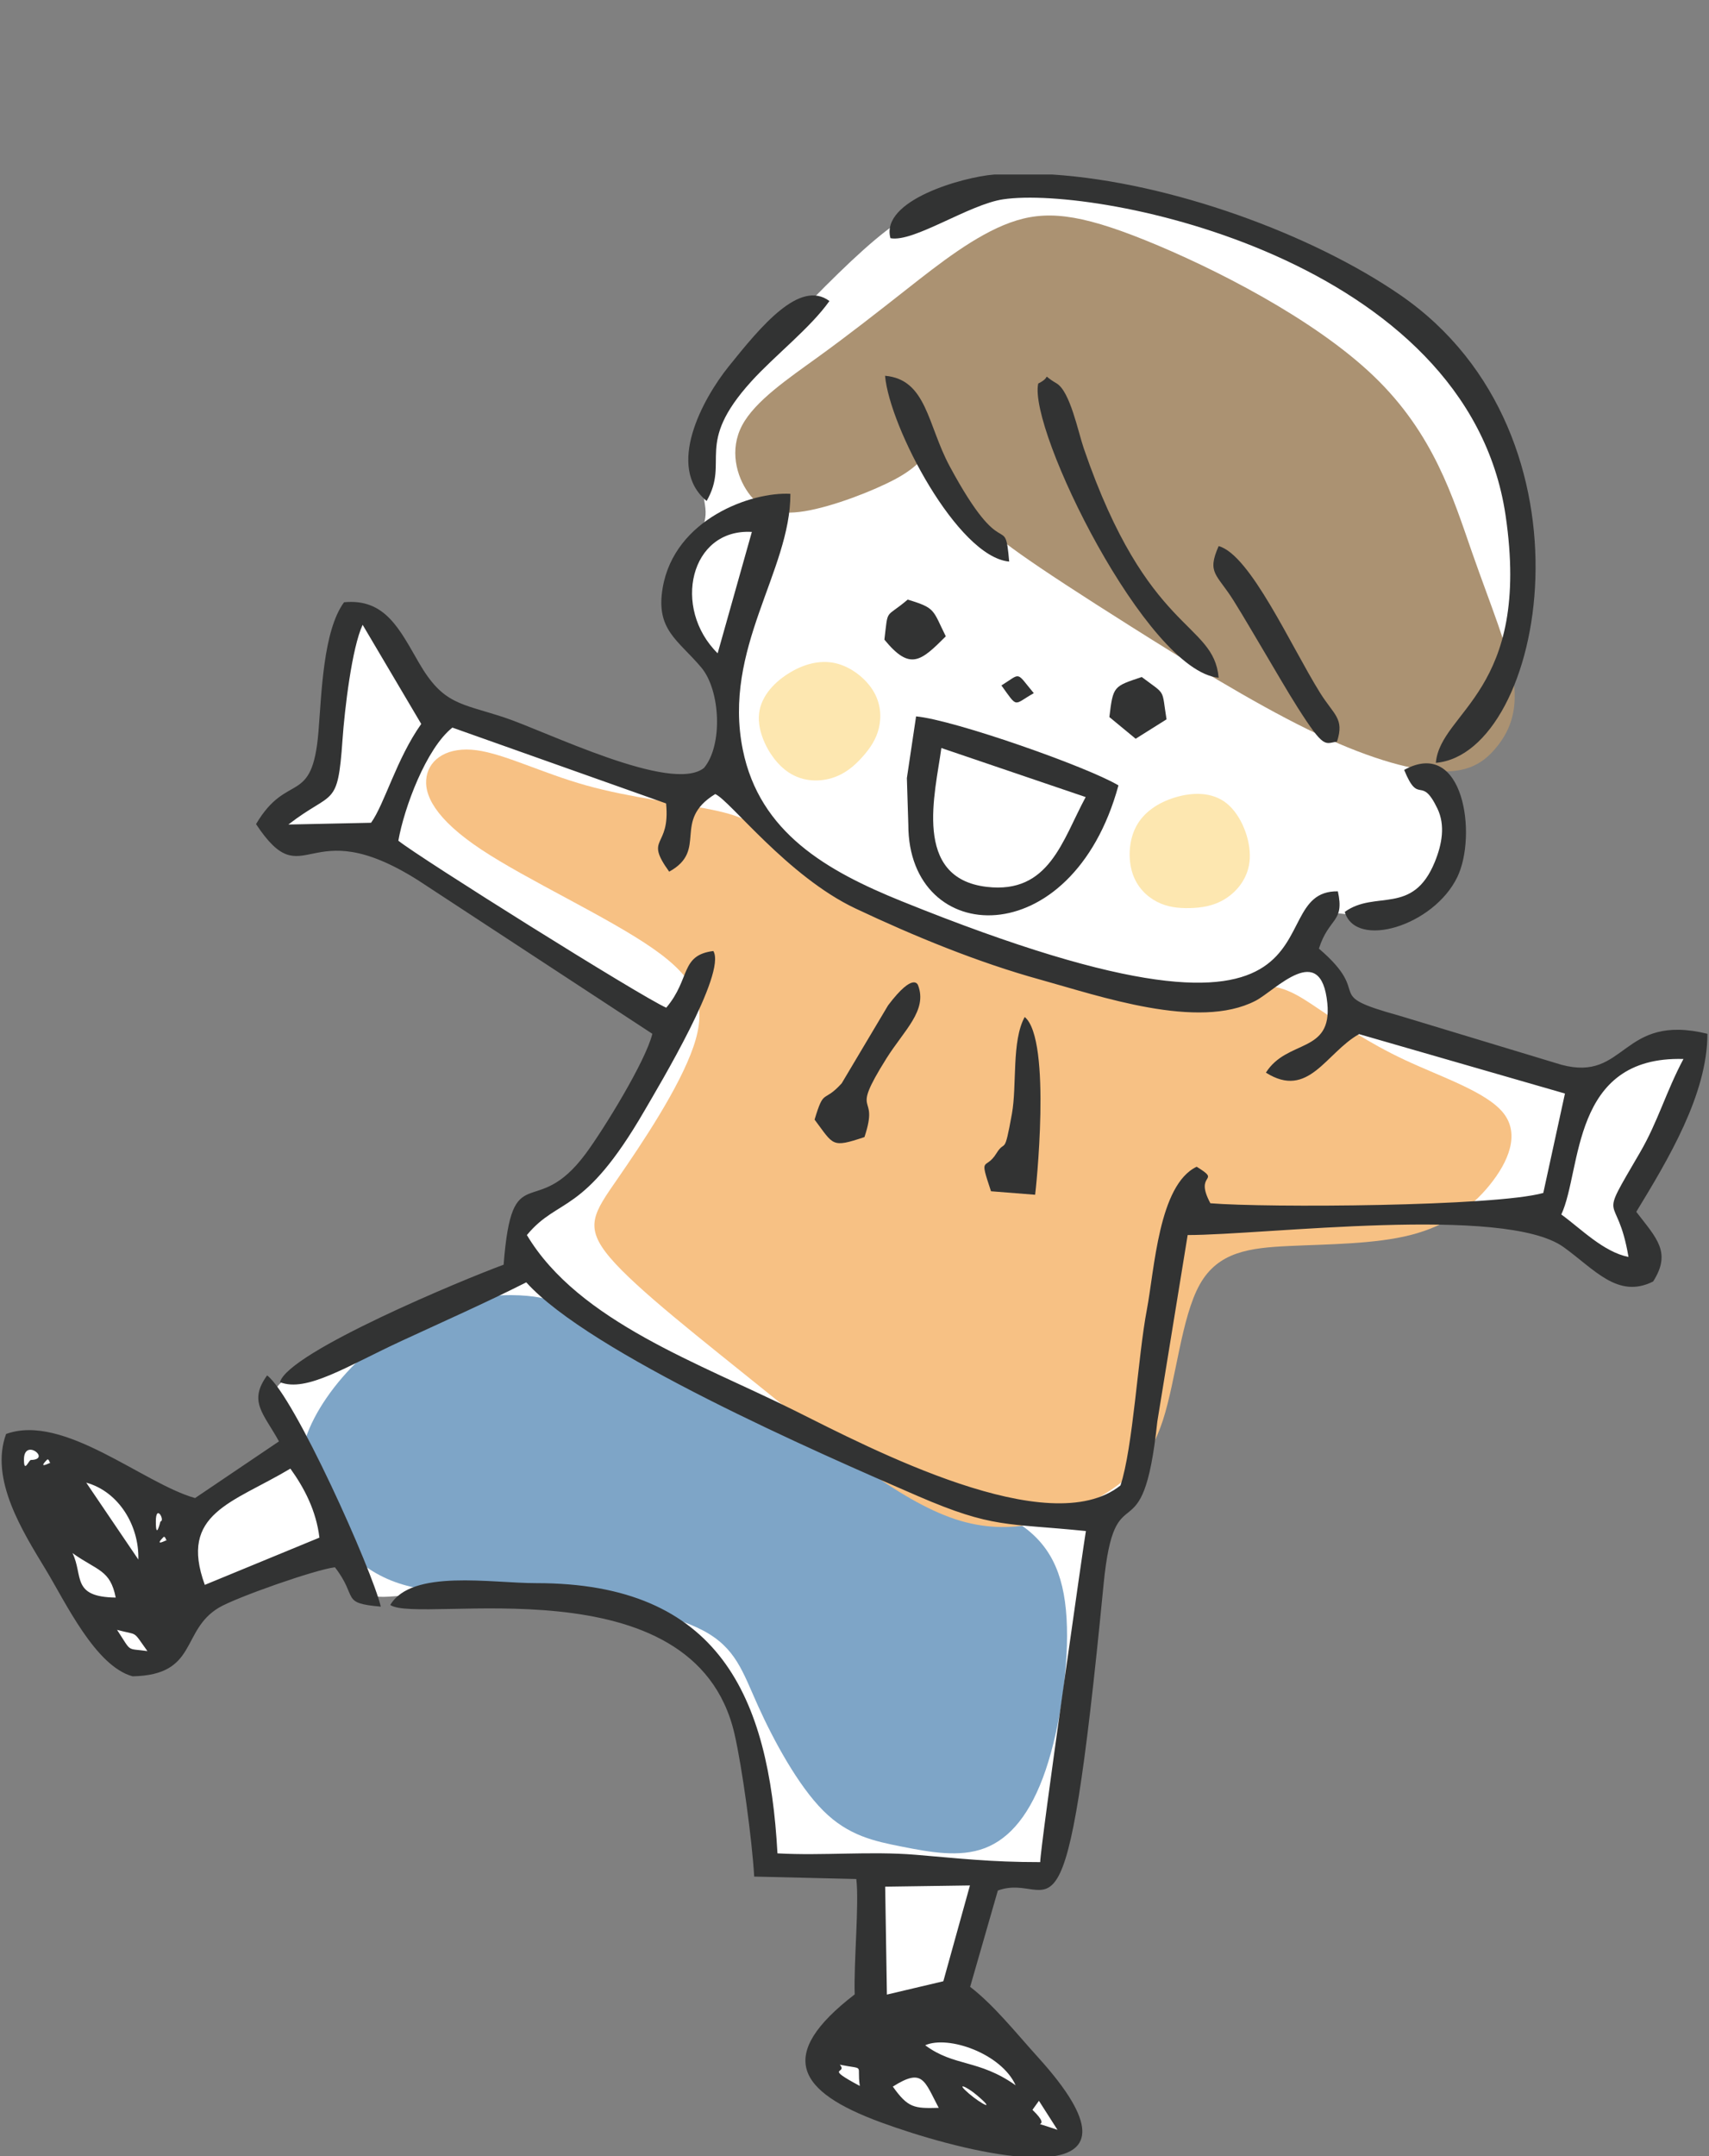 <?xml version="1.0" encoding="UTF-8"?><svg id="b" xmlns="http://www.w3.org/2000/svg" width="176" height="222" viewBox="0 0 176 222"><rect x="0" y="0" width="176" height="222" fill="#808080" stroke="none"/><defs><style>.c{fill:#7ea5c7;}.c,.d,.e,.f,.g,.h{fill-rule:evenodd;stroke-width:0px;}.d{fill:#ab9272;}.e{fill:#fff;}.f{fill:#f7c184;}.g{fill:#fde7b0;}.h{fill:#323333;}</style></defs><path class="e" d="m78.779,35.989c2.695-2.954,6.888-7.357,10.144-10.268,3.256-2.912,5.575-4.332,8.175-5.188,2.601-.855,5.483-1.145,8.568-1.276,3.085-.131,6.375-.103,11.485,1.225,5.111,1.329,12.042,3.959,17.334,6.315,5.293,2.356,8.945,4.439,11.661,6.835,2.715,2.396,4.492,5.106,5.989,8.003,1.496,2.897,2.712,5.98,3.525,9.544.813,3.563,1.224,7.606.905,11.255-.318,3.648-1.366,6.902-2.583,9.182-1.218,2.279-2.607,3.583-3.711,4.612-1.103,1.029-1.921,1.781-2.296,2.423-.375.641-.306,1.17-.064,1.651.242.481.658.913.981,1.58.323.667.554,1.567.541,2.901-.014,1.333-.274,3.1-.632,4.352-.357,1.251-.812,1.987-1.813,2.726-1.001.738-2.55,1.479-3.848,1.898-1.299.419-2.348.517-3.424.459-1.075-.058-2.178-.273-2.823-.242-.645.03-.833.305-1.354,1.012-.521.707-1.374,1.845-1.684,2.532-.31.687-.076.923.498,1.296.574.373,1.486.884,2.262,1.566.776.683,1.415,1.538,1.634,2.203.221.665.022,1.139,2.909,2.273,2.888,1.134,8.861,2.927,12.745,4.093,3.884,1.166,5.679,1.705,6.802,2.097,1.124.393,1.577.64,2.027.671.45.031.896-.153,2.538-.912,1.642-.759,4.481-2.092,6.207-2.73,1.726-.639,2.34-.583,2.693-.453.351.13.441.333-.58,2.801-1.021,2.469-3.15,7.203-4.368,9.924-1.217,2.721-1.519,3.429-1.498,4.177.021.748.366,1.537.771,2.431.404.894.868,1.894,1.1,2.394q.232.5-.04.723c-.271.223-.815.669-2.212.046-1.397-.623-3.648-2.315-5.361-3.38-1.714-1.065-2.891-1.505-4.051-1.711-1.16-.206-2.303-.18-8.376-.038-6.073.142-17.075.398-22.601.612-5.526.214-5.576.386-5.937,2.107-.362,1.722-1.036,4.994-1.703,9.021-.667,4.026-1.326,8.806-1.82,11.805s-.822,4.217-1.538,5.134c-.716.917-1.82,1.533-2.393,2.174-.573.641-.615,1.305-.718,2.454-.103,1.149-.268,2.783-.879,7.395-.611,4.612-1.667,12.201-2.43,17.279-.762,5.077-1.23,7.643-1.694,8.915-.463,1.273-.922,1.254-1.906,1.212-.984-.042-2.493-.107-3.248-.139q-.755-.032-1.367,1.964c-.612,1.995-1.836,5.987-2.495,8.135-.659,2.148-.753,2.454-.171,2.731.583.277,1.841.525,3.801,2.556,1.96,2.031,4.621,5.845,6.031,7.954,1.41,2.108,1.568,2.51,1.3,2.985-.268.474-.961,1.022-2.764,1.214-1.803.192-4.714.029-8.843-.913-4.13-.942-9.478-2.663-11.91-4.098-2.432-1.436-1.947-2.586-1.442-3.698.505-1.112,1.031-2.185,1.819-3.089.788-.904,1.838-1.64,2.365-2.137.527-.497.531-.757.677-3.071.146-2.315.432-6.685.371-8.879-.06-2.194-.468-2.211-2.244-2.287-1.776-.076-4.919-.209-6.663-.376-1.743-.167-2.086-.366-2.353-1.407-.267-1.041-.458-2.925-.824-5.414-.366-2.489-.908-5.583-1.437-7.702-.53-2.118-1.048-3.261-2.005-4.619-.957-1.358-2.353-2.933-4.321-4.189-1.968-1.256-4.507-2.193-7.128-2.874-2.621-.681-5.323-1.107-7.831-1.405-2.508-.298-4.821-.47-7.437-.424-2.615.045-5.532.307-7.253.431-1.72.124-2.244.111-3.014-.74-.77-.851-1.785-2.539-2.454-3.322-.668-.783-.987-.661-3.313.23-2.327.891-6.66,2.549-8.959,3.429-2.299.88-2.562.981-2.802,1.388-.239.407-.456,1.121-1.342,2.172-.886,1.051-2.442,2.438-3.645,2.952-1.203.514-2.054.155-2.951-.48-.898-.636-1.842-1.549-3.754-4.492-1.912-2.944-4.793-7.918-6.345-11.022-1.552-3.104-1.777-4.339-1.323-5.055.454-.717,1.585-.915,3.062-.615,1.477.299,3.301,1.096,5.305,1.953,2.005.857,4.191,1.775,5.551,2.395,1.36.62,1.894.943,2.346,1.351.453.408.824.901,1.383,1.086.56.185,1.307.061,3.087-.86,1.78-.921,4.592-2.641,6.314-3.668,1.721-1.027,2.353-1.361,2.554-1.77.202-.409-.027-.894-.508-1.918-.482-1.024-1.218-2.587-1.36-3.581-.142-.995.31-1.421,1.92-2.245,1.611-.825,4.381-2.048,8.499-3.926,4.119-1.879,9.585-4.413,12.449-5.715,2.863-1.302,3.122-1.373,2.996-1.889-.126-.516-.638-1.478-.996-2.163-.358-.686-.563-1.094-.178-1.657.386-.563,1.362-1.279,2.421-1.971,1.06-.692,2.206-1.358,3.079-1.985.874-.626,1.476-1.212,2.697-2.746,1.222-1.534,3.062-4.015,4.501-6.437,1.44-2.422,2.48-4.784,2.827-6.051.347-1.267-.001-1.44-2.935-3.305-2.934-1.865-8.453-5.423-12.802-8.226-4.348-2.803-7.526-4.851-9.548-6.04-2.021-1.189-2.887-1.518-3.299-1.857-.413-.339-.372-.686-.575-.958-.202-.272-.647-.468-1.059-.548-.412-.081-.791-.046-1.801.07-1.01.117-2.652.316-4.028.302s-2.488-.24-3.176-.47c-.687-.23-.95-.465-1.105-.713-.156-.249-.204-.513,0-.871.204-.359.659-.812,1.538-1.424.88-.612,2.183-1.383,2.881-1.944.698-.561.791-.911,1.109-4.112.319-3.201.862-9.252,1.465-12.065.603-2.813,1.264-2.389,2.322-1.405,1.059.984,2.514,2.526,3.53,4.231,1.016,1.704,1.592,3.571,2.267,4.496.675.924,1.45.907,2.114.998.664.091,1.218.291,2.492.75,1.275.46,3.271,1.179,6.913,2.492,3.642,1.313,8.929,3.219,11.8,4.254,2.87,1.034,3.323,1.198,3.733,1.217.409.02.775-.105,1.389-.457.615-.353,1.476-.934,2.098-1.469.622-.535,1.002-1.025,1.139-2.489.137-1.464.031-3.901-.146-5.447-.176-1.547-.422-2.202-.817-2.776-.395-.574-.94-1.066-1.636-1.863-.696-.796-1.544-1.898-2.043-2.771-.499-.874-.649-1.52-.52-2.672.13-1.152.538-2.811,1.105-4.324.567-1.513,1.291-2.881,1.54-3.902.25-1.021.025-1.694-.098-2.648-.124-.954-.147-2.189-.091-3.392.057-1.203.193-2.374.427-3.318.234-.944.566-1.662,1.329-2.774.764-1.112,1.961-2.619,4.657-5.573h0Z"/><path class="c" d="m54.282,133.415c-1.907-.174-4.701-.115-7.802.886-3.1,1.001-6.507,2.945-9.267,5.489-2.761,2.545-4.875,5.69-5.712,8.237-.836,2.546-.394,4.494,1.043,7.178,1.437,2.684,3.87,6.105,8.105,7.658,4.236,1.554,10.274,1.24,16.317,1.658,6.043.418,12.09,1.568,15.457,3.359,3.366,1.791,4.05,4.223,5.646,7.758,1.597,3.535,4.105,8.172,6.7,10.769,2.595,2.598,5.276,3.156,8.14,3.72,2.863.564,5.908,1.135,8.502.151,2.594-.984,4.736-3.523,6.266-8.018,1.529-4.496,2.446-10.948,2.161-15.678-.286-4.73-1.775-7.739-5.104-9.851-3.329-2.112-8.497-3.328-13.092-5.285-4.594-1.957-8.615-4.653-13.138-7.124-4.523-2.47-9.548-4.714-13.011-6.33-3.463-1.616-5.363-2.605-6.824-3.302-1.46-.697-2.481-1.103-4.388-1.277h0Z"/><path class="f" d="m73.446,83.392c-3.269-.684-8.503-1.253-13.059-2.526-4.556-1.273-8.433-3.249-11.321-3.629-2.888-.38-4.789.836-5.131,2.698-.342,1.863.874,4.371,5.625,7.526,4.751,3.155,13.036,6.955,17.673,10.186,4.637,3.23,5.625,5.891,4.181,10.11-1.444,4.219-5.321,9.996-7.791,13.569-2.471,3.573-3.534,4.941-.782,8.173,2.752,3.232,9.32,8.327,16.047,13.762,6.727,5.435,13.613,11.21,19.489,13.147,5.876,1.937,10.741.037,14.276-1.939,3.535-1.976,5.739-4.029,7.107-8.247,1.368-4.219,1.9-10.604,3.8-13.987,1.901-3.383,5.169-3.763,9.198-3.953,4.029-.19,8.818-.19,12.504-1.129,3.687-.939,6.271-2.817,8.171-5.173,1.901-2.357,3.117-5.191,1.406-7.369-1.71-2.178-6.347-3.698-10.133-5.469-3.786-1.771-6.72-3.792-8.901-5.266-2.181-1.474-3.608-2.401-5.979-2.416-2.371-.016-5.687.88-12.818.036-7.131-.844-18.077-3.429-24.995-6.355-6.917-2.927-9.806-6.195-11.901-8.229-2.096-2.034-3.398-2.833-6.667-3.518h0Z"/><path class="d" d="m92.156,49.351c-2.204,1.178-6.375,2.808-9.297,3.281-2.922.472-4.594-.211-5.804-1.913-1.21-1.701-1.958-4.42-.627-6.928,1.33-2.509,4.738-4.807,7.849-7.059,3.111-2.252,5.923-4.456,9.188-7.022,3.264-2.566,6.981-5.493,10.562-6.791,3.581-1.298,7.026-.968,13.948,1.826,6.922,2.794,17.319,8.051,23.506,13.987,6.187,5.935,8.164,12.548,10.102,18.098,1.938,5.549,3.838,10.033,4.295,13.302.456,3.269-.532,5.321-1.816,6.862-1.283,1.541-2.861,2.571-5.94,2.419-3.078-.152-7.657-1.486-13.443-4.319-5.786-2.833-12.779-7.166-18.139-10.549-5.359-3.383-9.083-5.815-11.469-7.508-2.385-1.694-3.43-2.648-4.582-3.957s-2.408-2.973-3.368-4.092c-.959-1.119-1.622-1.694-2.071-1.617-.45.076-.687.803-2.892,1.981h0Z"/><path class="g" d="m80.895,79.295c-1.538-1.195-2.804-3.545-2.748-5.476.057-1.932,1.437-3.446,2.987-4.439,1.55-.994,3.27-1.466,4.882-1.106,1.612.36,3.116,1.553,3.905,2.842.789,1.289.864,2.674.593,3.828-.271,1.154-.888,2.077-1.69,2.976-.801.899-1.788,1.775-3.185,2.193-1.398.417-3.206.376-4.743-.819h0Z"/><path class="g" d="m128.709,88.359c.09-1.945-.873-4.435-2.378-5.647-1.505-1.212-3.553-1.147-5.315-.614-1.762.533-3.239,1.534-4.012,2.993-.774,1.459-.843,3.377-.376,4.815.467,1.437,1.472,2.395,2.525,2.938,1.053.543,2.156.674,3.361.649,1.204-.025,2.511-.206,3.736-.997,1.225-.791,2.369-2.193,2.46-4.138h0Z"/><path class="h" d="m106.327,217.218l.666-.93,1.911,2.989c-3.695-1.268-.142.286-2.577-2.059h0Zm-3.861-199.252h5.887c12.227.798,26.801,6.173,35.862,12.414,21.047,14.497,14.818,47.202,3.655,48.158.46-5.336,9.866-7.317,7.18-25.483-3.907-26.422-41.952-33.977-51.734-32.535-3.536.522-9.233,4.464-11.614,4.003-1.068-3.926,7.551-6.309,10.639-6.549l.125-.009h0Zm6.026,204.034h-3.917c-4.385-.445-9.962-2.059-13.903-3.511-8.489-3.127-10.858-6.841-2.651-13.157-.11-3.254.473-9.406.164-11.877l-10.515-.251c-.215-3.742-1.232-11.248-2.033-14.709-4.154-17.933-32.467-11.219-35.448-13.255,2.232-3.72,10.392-2.241,15.035-2.247,18.88-.021,23.96,11.736,24.842,27.82,4.68.262,9.527-.243,14.235.146,4.597.379,7.614.755,12.825.755-.001-1.572,4.647-33.96,4.704-34.085-8.168-.834-9.553-.254-17.272-3.588-10.534-4.55-33.825-14.764-40.361-22.017-4.114,2.076-8.598,4.066-12.845,6.03-5.631,2.605-9.79,5.33-12.52,4.247.858-3.11,19.142-10.678,23.032-12.092.879-11.303,3.201-4.323,8.479-11.467,1.814-2.456,6.154-9.49,6.837-12.307l-24.111-15.797c-11.563-7.318-11.617,1.875-16.702-5.791,3.232-5.48,5.792-1.737,6.43-9.526.323-3.944.481-10.371,2.632-13.314,4.26-.419,5.741,2.834,7.718,6.237,2.501,4.306,4.251,4.135,8.756,5.612,4.284,1.404,17.252,7.877,20.597,5.207,1.966-2.359,1.686-8.003-.275-10.337-2.385-2.838-4.72-3.864-3.981-8.198,1.215-7.129,9.186-9.914,13.154-9.686.026,7.954-7.008,15.93-4.903,26.339,1.73,8.557,8.686,12.502,16.355,15.602,48.281,19.52,36.131-1.15,44.928-1.015.717,3.238-.923,2.652-1.952,5.897,5.817,4.975-.007,4.614,8.313,6.915l16.641,5.037c6.743,1.834,6.13-5.355,15.057-3.184-.006,6.242-4.042,12.93-7.327,18.331,2.068,2.699,3.663,4.156,1.735,7.173-3.64,1.829-6.054-1.272-9.228-3.546-6.087-4.359-30.793-1.237-38.707-1.237l-3.125,19.2c-1.532,14.55-4.352,4.61-5.537,16.793-3.947,40.61-5.061,29.381-10.886,31.491l-2.853,9.917c2.489,1.924,4.66,4.679,7.019,7.284,6.235,6.882,5.321,9.592,1.568,10.16h0Zm-8.693-6.444c-1.47-1.252-.267-.74.734.099,2.152,1.806.558,1.001-.734-.099h0Zm-7.852-.729c3.094-1.962,3.239-.623,4.725,2.186-2.546.073-3.158.007-4.725-2.186h0Zm3.333-4.258c2.392-1.056,7.849.866,9.314,4.122-3.827-2.701-6.309-1.892-9.314-4.122h0Zm-8.788,2.004c2.688.538,1.712-.132,2.055,2.186-3.817-2.038-1.209-1.19-2.055-2.186h0Zm10.655-8.592l-5.81,1.372-.178-11.111,8.729-.125-2.74,9.865h0ZM12.054,167.803c2.246.606,1.538-.025,3.127,2.186-2.225-.32-1.556.202-3.127-2.186h0Zm-4.588-7.902c2.574,1.835,3.883,1.698,4.451,4.577-4.604-.058-3.318-2.258-4.451-4.577h0Zm13.626,3.27c-2.697-7.396,2.858-8.411,8.813-11.969,1.432,1.987,2.662,4.339,2.99,7.105l-11.803,4.864h0Zm-4.244-4.932c.077-.077.231.121.231.23,0,.045.099.098.095.095-.019-.019-1.399.745-.326-.325h0Zm-.799-1.594c0-1.888.984-.076.474,0-.01.001-.474,2.024-.474,0h0Zm-8.126-.068c-2.174-2.272,2.147,2.244,0,0h0Zm.958-3.931c3.359.927,5.465,4.449,5.365,7.916l-5.365-7.916h0Zm-4.017-2.377c.077-.077.231.122.231.231,0,.045.099.098.095.095-.019-.019-1.399.745-.327-.326h0Zm-2.397,0c0-2.278,2.881-.001.714.042-.217.004-.714,1.417-.714-.042h0Zm25.043-8.664c-1.965,2.693-.362,3.915,1.218,6.794l-8.639,5.834c-5.345-1.502-13.534-8.755-19.462-6.597-1.708,4.67,1.716,10.051,4.076,13.951,2.082,3.44,5.123,9.948,8.949,10.998,6.77-.13,4.932-4.709,8.892-7.069,1.766-1.052,9.912-3.916,11.948-4.157,2.435,3.15.526,3.685,4.725,4.053-.903-3.807-8.924-21.701-11.708-23.807h0Zm117.097-62.338c1.53,3.754,1.716.436,3.42,3.969.836,1.736.476,3.685-.261,5.496-2.272,5.579-6.121,2.867-9.276,5.154,1.134,3.856,9.15,1.462,11.589-3.586,2.066-4.273.675-14.413-5.472-11.033h0Zm23.101,50.143c-2.576-.515-4.868-2.882-6.917-4.372,2.129-4.586.961-16.342,12.578-16.009-1.793,3.358-2.626,6.45-4.469,9.615-4.523,7.764-2.381,3.694-1.192,10.766h0Zm-98.791-39.668c4.056-2.234.232-5.218,4.739-7.989,1.479.618,7.454,8.479,14.445,11.78,6.024,2.844,12.589,5.548,19.023,7.324,6.096,1.683,16.263,5.238,22.169,2.182,2.073-1.073,6.754-6.257,7.4.244.519,5.227-4.138,3.682-6.325,7.151,4.392,2.779,6.178-2.049,9.594-3.966l21.203,6.117-2.231,10.236c-4.977,1.399-28.537,1.537-34.284,1.061-1.742-3.23,1.265-2.11-1.412-3.76-3.92,1.868-4.335,10.569-5.143,14.788-.89,4.643-1.417,14.174-2.705,18.024-7.332,5.851-25.67-3.768-33.562-7.712-9.667-4.829-22.229-9.131-27.567-18.066,3.293-3.973,5.775-1.879,12.095-12.778,1.542-2.659,8.489-14.207,7.106-16.466-3.432.431-2.329,2.864-4.849,5.836-2.559-1.11-25.457-15.465-27.59-17.194.601-3.403,2.868-9.504,5.566-11.644l22.007,7.808c.463,4.7-2.31,3.375.32,7.025h0Zm-30.704-5.033l-8.514.181c4.617-3.58,5.077-1.611,5.571-8.696.225-3.22.974-9.511,2.076-11.866l6.034,10.207c-2.553,3.603-3.778,8.252-5.167,10.173h0Zm35.694-17.448c-4.72-4.653-2.833-12.868,3.522-12.497l-3.522,12.497h0Z"/><path class="h" d="m96.945,77.013l14.862,5.051c-2.41,4.464-3.749,9.995-10.184,9.244-7.704-.9-5.296-9.69-4.678-14.294h0Zm-3.551,3.094l.149,4.808c0,12.643,16.85,13.487,21.64-4.053-3.173-1.91-16.989-6.762-20.841-7.105l-.948,6.35h0Z"/><path class="h" d="m106.921,39.485c-1.042,4.77,11.18,29.621,18.581,30.287-.529-5.853-7.307-4.412-13.889-23.605-.591-1.725-1.409-5.876-2.806-6.698-1.807-1.063-.286-.761-1.886.017h0Z"/><path class="h" d="m72.772,51.577c2.392-4.159-1.308-5.781,4.589-12.296,2.406-2.659,6.101-5.517,8.057-8.289-3.04-2.249-7.006,2.537-10.392,6.758-2.664,3.32-6.485,10.327-2.254,13.828h0Z"/><path class="h" d="m137.691,76.353c.771-2.403-.303-2.71-1.748-5.028-3.019-4.842-7.184-14.209-10.441-15.102-1.242,2.81-.189,2.849,1.543,5.62,1.16,1.856,2.167,3.62,3.291,5.498,1.045,1.746,2.155,3.699,3.292,5.489,2.777,4.374,2.802,3.702,4.064,3.523h0Z"/><path class="h" d="m103.93,57.817c-.473-5.367-.484.673-6.133-9.822-2.286-4.247-2.355-8.93-6.65-9.307.456,5.266,7.467,18.651,12.783,19.129h0Z"/><path class="h" d="m83.889,115.27c1.985,2.639,1.719,2.936,5.136,1.799,1.618-4.848-1.677-1.812,2.26-8.093,1.825-2.91,4.247-4.943,3.264-7.528-.003,0-.414-1.485-3.09,2.058l-4.779,8.03c-1.933,2.129-1.792.415-2.791,3.734h0Z"/><path class="h" d="m102.059,122.647l4.543.359c.034-.115,1.762-15.956-1.074-18.303-1.363,2.486-.783,7.009-1.319,9.979-.811,4.496-.653,2.53-1.592,4.059-1.127,1.836-1.832.092-.559,3.906h0Z"/><path class="h" d="m91.079,65.855c2.646,3.234,3.75,2.232,6.323-.342-1.361-2.726-1.009-2.906-3.926-3.78-2.354,2.007-1.995.778-2.397,4.122h0Z"/><path class="h" d="m114.248,73.825l2.706,2.233,3.181-1.999c-.525-3.239-.001-2.438-2.554-4.356-2.913.977-2.947.915-3.333,4.122h0Z"/><path class="h" d="m103.131,70.569c1.731,2.411,1.206,1.988,3.333.797-1.878-2.257-1.263-2.087-3.333-.797h0Z"/></svg>